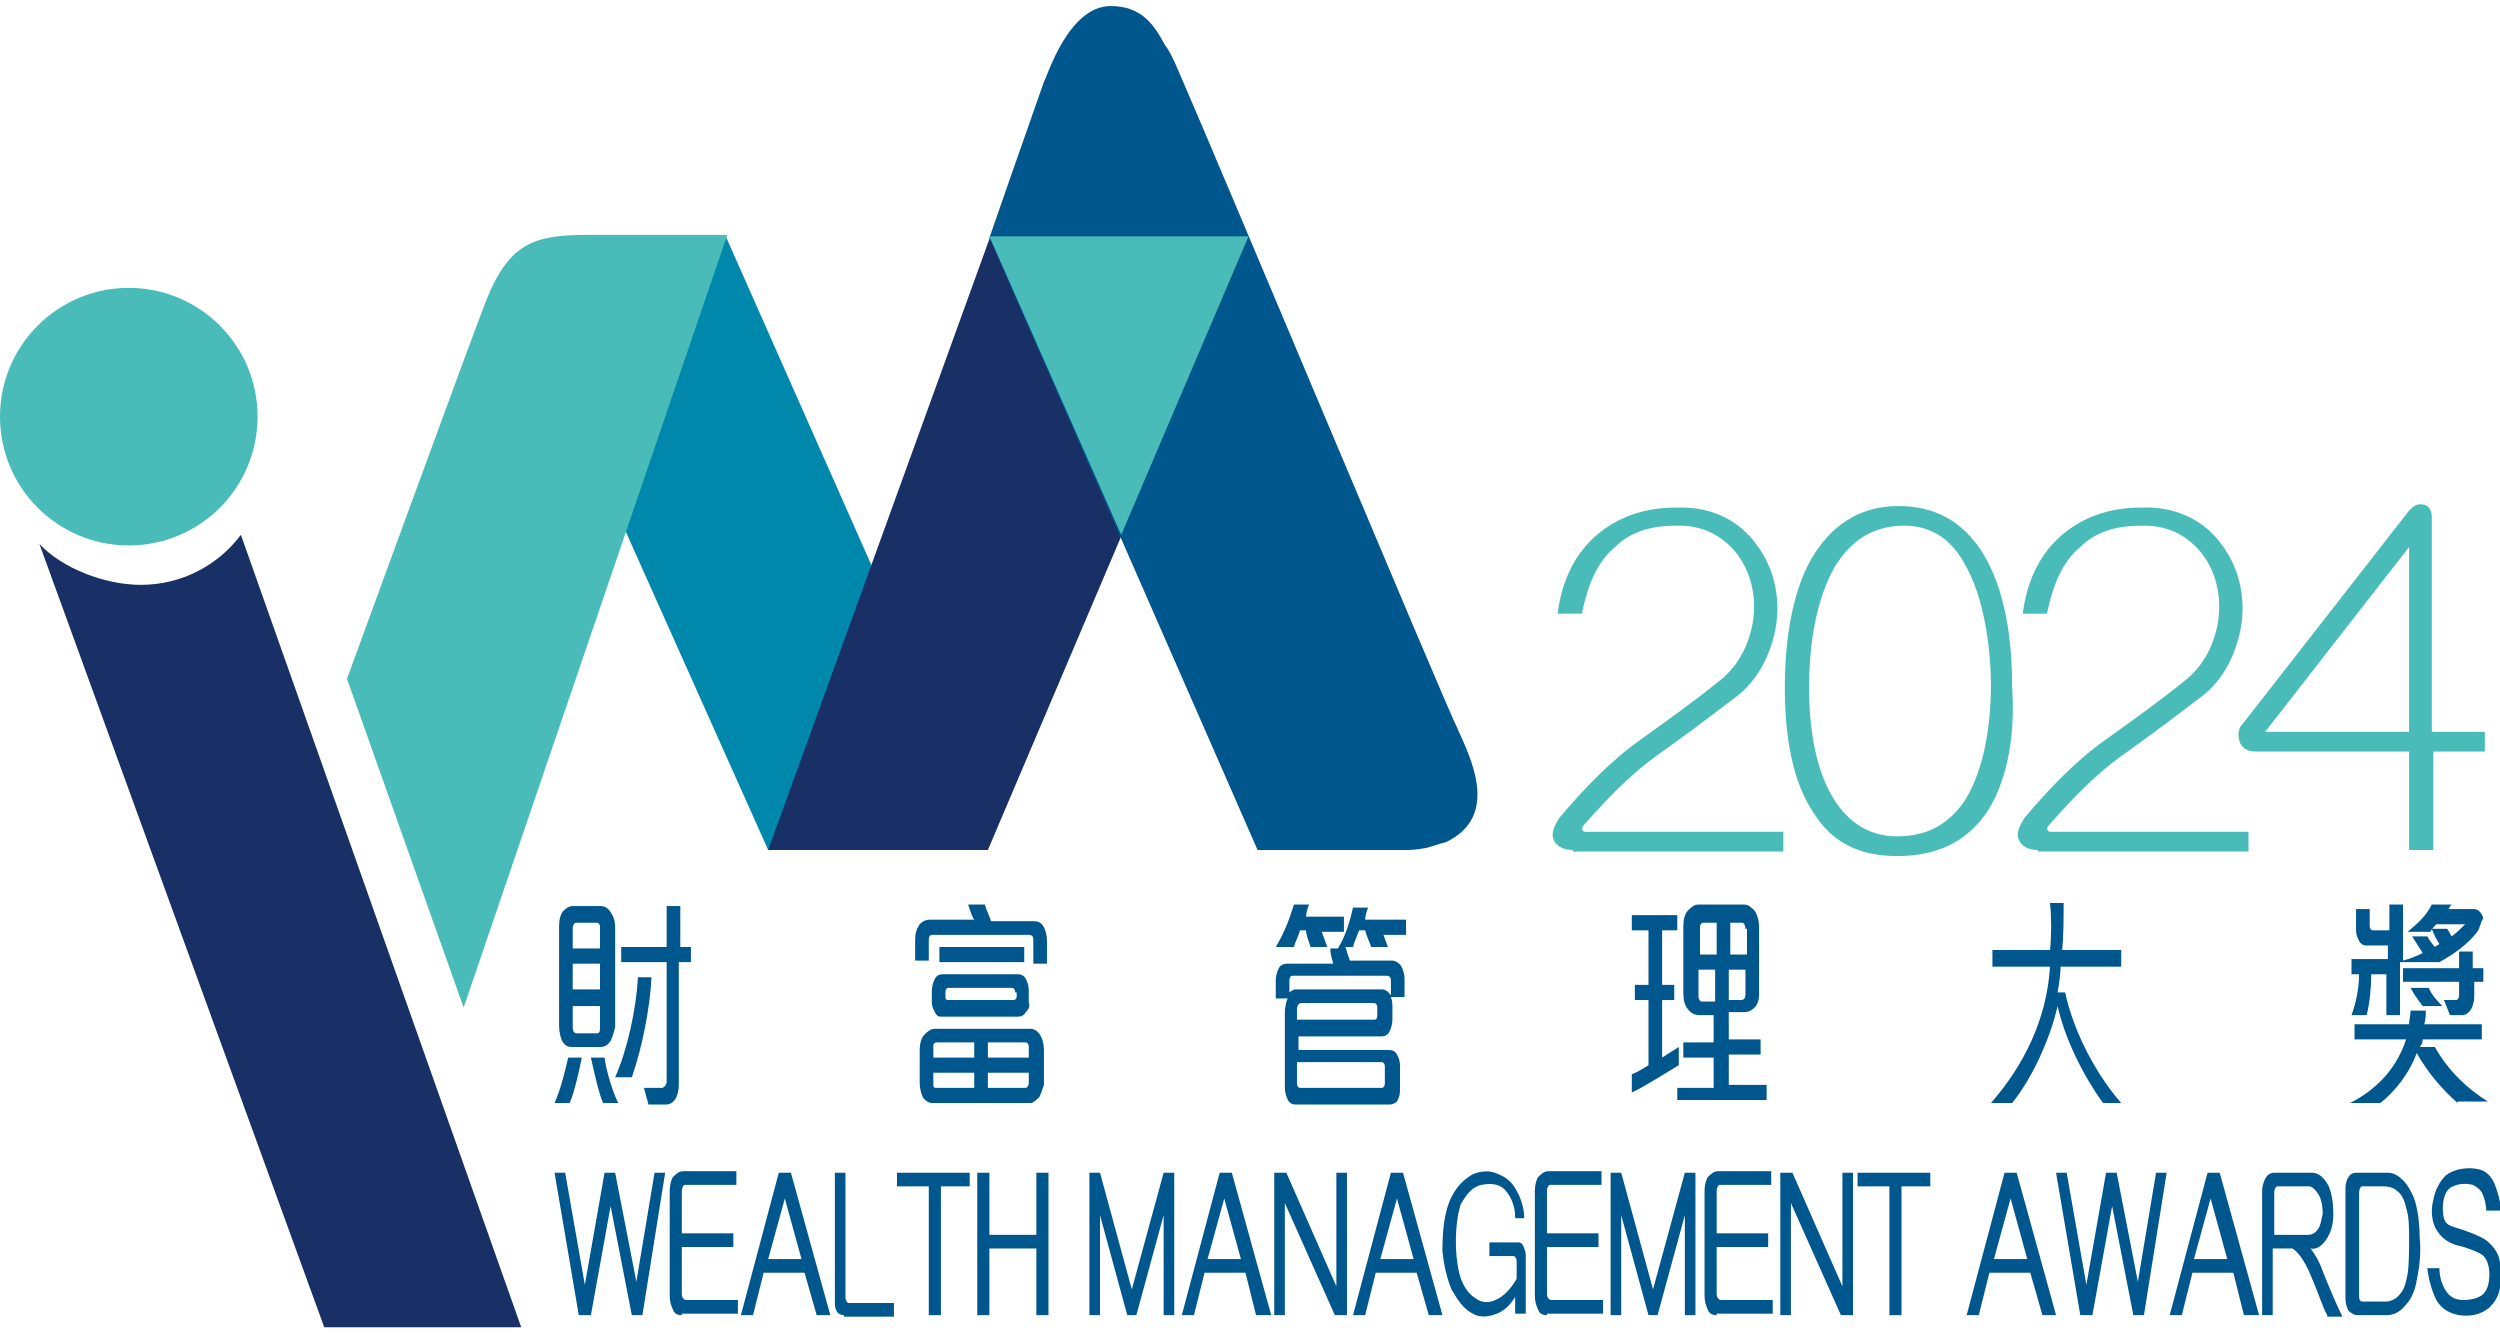 <?xml version="1.0" encoding="utf-8"?>
<!-- Generator: Adobe Illustrator 27.9.6, SVG Export Plug-In . SVG Version: 9.03 Build 54986)  -->
<svg version="1.1" id="Layer_1" xmlns="http://www.w3.org/2000/svg" xmlns:xlink="http://www.w3.org/1999/xlink" x="0px" y="0px"
	 viewBox="0 0 165 88" style="enable-background:new 0 0 165 88;" xml:space="preserve">
<style type="text/css">
	.st0{fill-rule:evenodd;clip-rule:evenodd;fill:#0088AC;}
	.st1{fill:#49BCBA;}
	.st2{fill:#00578E;}
	.st3{fill-rule:evenodd;clip-rule:evenodd;fill:#183065;}
	.st4{fill-rule:evenodd;clip-rule:evenodd;fill:#49BCBA;}
	.st5{fill-rule:evenodd;clip-rule:evenodd;fill:#00578E;}
</style>
<g>
	<polygon class="st0" points="64.8,56.1 65,54.2 47.9,15.6 38.3,15.9 35.4,21.9 50.7,56.1 	"/>
	<g>
		<path class="st1" d="M103.8,56.1c-0.8,0-1.2-0.4-1.3-0.8c-0.1-0.4,0.1-0.8,0.4-1.3c1.6-1.9,3.4-3.8,5.4-5.2
			c1.8-1.3,3.5-2.5,5.1-3.8c1.2-0.9,1.9-2.2,2.2-3.5c0.4-1.7,0.1-3.6-1-5c-0.9-1.1-2.2-1.9-4.1-1.8c-1.7,0-3,0.5-3.9,1.4
			c-1.2,1-1.8,2.5-2.2,4.4h-1.6c0.3-2.3,1.2-4,2.6-5.2c1.3-1.1,3-1.8,5.2-1.8c2.4-0.1,4.2,0.9,5.3,2.4c1.3,1.7,1.7,3.9,1.2,6
			c-0.4,1.6-1.2,3.2-2.8,4.3c-1.7,1.3-3.3,2.5-5,3.7c-1.8,1.3-3.4,3-4.8,4.6c-0.2,0.2,0,0.4,0.1,0.4h13.1v1.3H103.8z"/>
		<path class="st1" d="M131.2,53.5c-1.2,1.8-3,3-6,3c-2.6,0-4.3-1-5.4-2.7c-1.5-2.1-2-5.2-2-8.4c0-3.2,0.5-6.4,1.8-8.6
			c1.2-2,3-3.4,5.7-3.4c2.4,0,4.2,1,5.5,3c1.6,2.5,2,6,2,8.9C133,48.2,132.6,51.3,131.2,53.5z M129.6,37.1c-0.9-1.6-2.3-2.5-4.2-2.4
			c-2,0.1-3.3,1.1-4.3,2.7c-1.2,2.1-1.7,5-1.7,8c0,2.9,0.5,5.7,1.8,7.6c0.9,1.3,2.2,2.2,4,2.2c2.1,0,3.5-0.9,4.5-2.4
			c1.3-2.1,1.7-5.1,1.7-7.6C131.4,43,131,39.4,129.6,37.1z"/>
		<path class="st1" d="M134.5,56.1c-0.8,0-1.2-0.4-1.3-0.8c-0.1-0.4,0.1-0.8,0.4-1.3c1.6-1.9,3.4-3.8,5.4-5.2
			c1.8-1.3,3.5-2.5,5.1-3.8c1.2-0.9,1.9-2.2,2.2-3.5c0.4-1.7,0.1-3.6-1-5c-0.9-1.1-2.2-1.9-4.1-1.8c-1.7,0-3,0.5-3.9,1.4
			c-1.2,1-1.8,2.5-2.2,4.4h-1.6c0.3-2.3,1.2-4,2.6-5.2c1.3-1.1,3-1.8,5.2-1.8c2.4-0.1,4.2,0.9,5.3,2.4c1.3,1.7,1.7,3.9,1.2,6
			c-0.4,1.6-1.2,3.2-2.8,4.3c-1.7,1.3-3.3,2.5-5,3.7c-1.8,1.3-3.4,3-4.8,4.6c-0.2,0.2,0,0.4,0.1,0.4h13.1v1.3H134.5z"/>
		<path class="st1" d="M160.6,49.6v6.5H159v-6.5h-10.2c-0.5,0-0.9-0.3-1-0.7c-0.1-0.4-0.1-0.8,0.2-1.1l11-14.1
			c0.2-0.2,0.5-0.5,0.9-0.4c0.3,0,0.6,0.3,0.6,0.8v14.2h3.5v1.3H160.6z M159,36.1l-9.5,12.2h9.5V36.1z"/>
	</g>
	<g>
		<path class="st2" d="M37.6,72.8h-1c0.4-0.9,0.7-2.1,0.9-3h0.9C38.2,70.8,37.9,72.1,37.6,72.8z M40.3,68.7
			c-0.2,0.3-0.4,0.4-0.7,0.4h-1.9c-0.3,0-0.5-0.2-0.6-0.4c-0.1-0.2-0.2-0.6-0.2-1v-6.6c0-0.4,0.1-0.8,0.3-1c0.2-0.2,0.4-0.3,0.6-0.3
			h1.8c0.3,0,0.5,0.1,0.7,0.4c0.2,0.3,0.3,0.6,0.3,1v6.6C40.5,68.2,40.4,68.5,40.3,68.7z M39.6,61.2c0-0.2-0.1-0.3-0.2-0.3H38
			c-0.1,0-0.2,0.2-0.2,0.3v1.4h1.8V61.2z M39.6,63.6h-1.8v1.7h1.8V63.6z M39.6,66.4h-1.8v1.4c0,0.3,0.1,0.4,0.3,0.4h1.3
			c0.2,0,0.2-0.2,0.2-0.4V66.4z M39.8,72.8c-0.3-0.7-0.6-2.1-0.8-3h0.9c0.1,0.8,0.5,2.2,0.9,3H39.8z M41.7,71.1h-1.1
			c0.8-1.8,1.4-4.5,1.5-6.6h0.9C42.9,66.5,42.4,69.1,41.7,71.1z M44.8,63.5v8.1c0,0.4-0.1,0.7-0.2,0.9c-0.2,0.3-0.4,0.4-0.7,0.4
			h-1.1l-0.3-1.1h1.2c0.1,0,0.3-0.2,0.3-0.4v-7.9h-3v-1h3v-2.7h0.9v2.7h0.7v1H44.8z"/>
		<path class="st2" d="M68.2,63.5V62c0-0.2-0.1-0.3-0.3-0.3h-6.4c-0.1,0-0.2,0.1-0.2,0.3v1.4h-0.9V62c0-0.4,0.1-0.7,0.3-1
			c0.2-0.2,0.4-0.3,0.7-0.3h2.9c-0.2-0.3-0.3-0.7-0.4-1H65c0.1,0.4,0.3,0.7,0.4,1.1h2.9c0.3,0,0.5,0.2,0.6,0.4
			c0.1,0.2,0.2,0.5,0.2,0.9v1.5H68.2z M68.6,72.4c-0.2,0.2-0.4,0.4-0.6,0.4h-6.5c-0.2,0-0.5-0.2-0.6-0.4c-0.1-0.2-0.2-0.6-0.2-0.9
			v-2.2c0-0.4,0.1-0.8,0.3-1c0.2-0.2,0.4-0.4,0.7-0.4h6.3c0.2,0,0.5,0.1,0.7,0.5c0.1,0.2,0.2,0.5,0.2,0.9v2.3
			C68.8,71.9,68.7,72.2,68.6,72.4z M67.7,66.8c-0.1,0.2-0.3,0.3-0.5,0.3h-5.1c-0.2,0-0.3-0.1-0.4-0.3c-0.1-0.2-0.2-0.4-0.2-0.6v-0.8
			c0-0.3,0.1-0.6,0.2-0.8c0.1-0.2,0.3-0.3,0.5-0.3h5c0.2,0,0.4,0.1,0.5,0.3c0.1,0.2,0.2,0.4,0.2,0.8v0.8
			C68,66.4,67.9,66.6,67.7,66.8z M64.3,68.8h-2.5c-0.1,0-0.2,0.1-0.2,0.2v0.8h2.7V68.8z M64.3,70.8h-2.7v0.8c0,0.2,0.1,0.2,0.2,0.2
			h2.5V70.8z M62,63.5v-1h5.6v1H62z M67,65.5c0-0.2-0.1-0.3-0.2-0.3h-4.2c-0.1,0-0.2,0.1-0.2,0.2v0.4c0,0.2,0.1,0.2,0.2,0.2h4.3
			c0.1,0,0.2-0.1,0.2-0.2V65.5z M67.9,69.1c0-0.2-0.1-0.3-0.2-0.3h-2.5v1h2.7V69.1z M67.9,70.8h-2.7v1h2.5c0.1,0,0.2-0.2,0.2-0.3
			V70.8z"/>
		<path class="st2" d="M87.2,61.4c0.1,0.3,0.3,0.8,0.4,1.1h-1.1c-0.1-0.3-0.3-0.8-0.3-1.1h-0.4c-0.1,0.4-0.3,0.7-0.4,1.1h-1.2
			c0.5-0.8,0.9-1.8,1.2-2.8h1c-0.1,0.2-0.2,0.6-0.2,0.8h2.5v1H87.2z M91.2,61.4c0.1,0.3,0.3,0.8,0.4,1.1h-1.1
			c-0.1-0.3-0.3-0.7-0.4-1.1h-0.4c-0.1,0.3-0.3,0.7-0.4,1.1h-0.5c0.1,0.3,0.2,0.7,0.3,0.9h2.8c0.2,0,0.5,0.2,0.6,0.4
			c0.1,0.2,0.2,0.5,0.2,0.8v1.2h-0.9c0.1,0.3,0.1,0.5,0.1,0.7l0,0.8c0,0.3-0.1,0.6-0.2,0.8c-0.1,0.2-0.3,0.3-0.5,0.3h-5.5v0.9h6
			c0.2,0,0.4,0.1,0.5,0.3c0.1,0.2,0.2,0.4,0.2,0.7v1.7c0,0.3-0.1,0.5-0.2,0.7c-0.1,0.1-0.3,0.2-0.5,0.2h-6.2c-0.2,0-0.4-0.1-0.5-0.3
			c-0.1-0.2-0.2-0.5-0.2-0.8v-5c0-0.3,0.1-0.8,0.2-0.9h-0.8v-1.2c0-0.3,0.1-0.6,0.2-0.8c0.1-0.2,0.3-0.3,0.6-0.3h3
			c-0.1-0.3-0.2-0.7-0.2-1h0.5c0.5-0.8,0.8-1.8,1-2.7h1c-0.1,0.2-0.2,0.6-0.2,0.8h2.7v1H91.2z M91.8,64.7c0-0.2-0.1-0.3-0.3-0.3
			h-6.2c-0.1,0-0.2,0.1-0.2,0.3v0.8c0.1-0.1,0.3-0.2,0.4-0.2h5.7c0.2,0,0.4,0.1,0.6,0.4V64.7z M90.9,66.5c0-0.2-0.1-0.3-0.2-0.3
			h-4.8c-0.2,0-0.3,0.2-0.3,0.4v0.7h5.1c0.2,0,0.2-0.2,0.2-0.3V66.5z M91.4,70.4c0-0.2-0.1-0.3-0.2-0.3h-5.6v1.4
			c0,0.2,0.1,0.3,0.2,0.3h5.4c0.1,0,0.2-0.1,0.2-0.3V70.4z"/>
		<path class="st2" d="M107.7,72.1v-1.2c0.3-0.1,0.8-0.4,1.1-0.6V66h-0.9v-1h0.9v-3.6h-1.1v-1h3v1h-1V65h0.8v1h-0.8v3.8
			c0.3-0.2,0.8-0.5,1.1-0.7v1.2C109.8,70.9,108.4,71.8,107.7,72.1z M110.7,72.8v-1h2.4v-2h-2v-1h2v-1.8h-0.9c-0.3,0-0.6-0.1-0.8-0.4
			c-0.2-0.2-0.3-0.6-0.3-1.1v-4.4c0-0.4,0.1-0.8,0.3-1c0.2-0.2,0.4-0.4,0.7-0.4h3c0.3,0,0.5,0.2,0.7,0.4c0.2,0.3,0.3,0.7,0.3,1.1
			v4.4c0,0.4-0.1,0.7-0.3,0.9c-0.2,0.2-0.4,0.3-0.7,0.3h-1v1.8h2.1v1h-2.1v2h2.5v1H110.7z M113.2,60.9h-0.8c-0.1,0-0.2,0.1-0.2,0.3
			V63h1.1V60.9z M113.2,64h-1.1v1.8c0,0.1,0.1,0.3,0.2,0.3h0.9V64z M115.2,61.3c0-0.2-0.1-0.4-0.2-0.4h-0.8V63h1.1V61.3z M115.2,64
			h-1.1v2h0.8c0.2,0,0.3-0.1,0.3-0.4V64z"/>
		<path class="st2" d="M138.8,72.8c-1.3-1.8-2.5-4.2-3-6.4c-0.5,2.2-1.7,4.8-3,6.4h-1.4c2.2-2.5,3.7-5.6,3.9-9h-3.8v-1.1h3.8
			c0.1-0.9,0.1-2.2,0-3.1h0.9c0,0.8,0,2.3-0.1,3.1h3.9v1.1h-4c0,0.4-0.1,1.2-0.2,1.7h0.5c0.6,2.8,2.2,5.6,3.7,7.3H138.8z"/>
		<path class="st2" d="M162.2,72.8c-1-0.9-1.9-1.9-2.7-3.3c-0.5,1.4-1.5,2.6-2.4,3.3h-2c1.4-0.7,3-2,3.7-4.2h-3.4v-1h3.6
			c0-0.3,0.1-0.6,0.1-0.9h1c0,0.3,0,0.6-0.1,0.9h3.8v1h-3.9c0,0.2-0.1,0.4-0.2,0.5h1c0.9,1.6,2.2,2.8,3.5,3.6H162.2z M163.5,61.5
			c-0.7,0.9-1.6,1.5-2.5,2h-2.6v3.5h-0.9v-2.7h-1c0,0.9-0.1,1.9-0.3,2.7h-1c0.3-0.8,0.5-1.8,0.5-2.7h-0.5v-1h2.4v-0.9h-1.5
			c-0.1,0-0.3-0.1-0.4-0.3c-0.1-0.2-0.2-0.4-0.2-0.7V60h0.9v1.1c0,0.2,0.1,0.3,0.2,0.3h1.1v-1.7h0.9v3.7c0.4-0.1,0.9-0.3,1.3-0.5
			c-0.2-0.3-0.5-0.8-0.7-1.1h1c0.1,0.2,0.4,0.6,0.5,0.7c0.1-0.1,0.2-0.1,0.3-0.2c-0.2-0.3-0.4-0.7-0.5-1h1c0.1,0.1,0.2,0.3,0.3,0.5
			c0.3-0.2,0.6-0.5,0.9-0.8h-1.9c-0.1,0.1-0.3,0.3-0.4,0.5h-1.5c0.6-0.5,1.2-1,1.6-1.8h1.3c-0.1,0.1-0.2,0.3-0.2,0.3h1.7
			c0.3,0,0.5,0.3,0.6,0.6C163.7,60.9,163.7,61.2,163.5,61.5z M163.3,64.8v1c0,0.3-0.1,0.6-0.2,0.8c-0.2,0.3-0.4,0.4-0.6,0.4h-0.8
			l-0.4-1h0.8c0.1,0,0.2-0.1,0.2-0.3v-0.9h-3.7v-0.9h3.7v-1.1h0.9v1.1h0.7v0.9H163.3z M159.9,66.4c-0.3-0.4-0.6-0.8-0.8-1.2h1.2
			c0.2,0.5,0.6,0.9,0.9,1.2H159.9z"/>
	</g>
	<g>
		<path class="st2" d="M42.4,86.8h-0.7l-1.4-7.2L39,86.8h-0.8l-1.6-9.4h0.7l1.3,7.4l1.3-7.4h0.7l1.4,7.2l1.2-7.2h0.7L42.4,86.8z"/>
		<path class="st2" d="M45,86.8c-0.3,0-0.5-0.1-0.6-0.4c-0.1-0.2-0.2-0.5-0.2-0.9v-6.9c0-0.4,0.1-0.7,0.2-0.9
			c0.2-0.2,0.4-0.4,0.7-0.4h3.5v0.9h-3.4c-0.1,0-0.2,0.2-0.2,0.4v2.8h3.4v0.9h-3.4v3.1c0,0.2,0.1,0.4,0.3,0.4h3.4v0.9H45z"/>
		<path class="st2" d="M53.9,86.8L53.1,84h-2.7l-0.7,2.8h-0.8l2.5-9.4h0.8l2.6,9.4H53.9z M51.8,79.1l-1.1,4h2.2L51.8,79.1z"/>
		<path class="st2" d="M55.7,86.8c-0.2,0-0.4-0.1-0.5-0.3c-0.1-0.2-0.1-0.4-0.1-0.6v-8.5h0.7v8.2c0,0.2,0.1,0.4,0.2,0.4H59v0.9H55.7
			z"/>
		<path class="st2" d="M62.1,78.3v8.5h-0.8v-8.5h-2.1v-0.9h4.8v0.9H62.1z"/>
		<path class="st2" d="M68.4,86.8v-4.4h-3.1v4.4h-0.8v-9.4h0.8v4.1h3.1v-4.1h0.8v9.4H68.4z"/>
		<path class="st2" d="M76.8,86.8v-6.6L75,86.8h-0.6l-1.8-6.6v6.6h-0.7v-9.4h0.7l2.1,7.7l2.1-7.7h0.7v9.4H76.8z"/>
		<path class="st2" d="M82.9,86.8L82.2,84h-2.7l-0.7,2.8H78l2.5-9.4h0.8l2.6,9.4H82.9z M80.8,79.1l-1.1,4h2.2L80.8,79.1z"/>
		<path class="st2" d="M88.1,86.8l-3.3-7.4v7.4h-0.7v-9.4h0.8l3.3,7.5v-7.5h0.7v9.4H88.1z"/>
		<path class="st2" d="M94.3,86.8L93.5,84h-2.7l-0.7,2.8h-0.8l2.5-9.4h0.8l2.6,9.4H94.3z M92.2,79.1l-1.1,4h2.2L92.2,79.1z"/>
		<path class="st2" d="M100,80.3c0-0.7-0.3-1.4-0.7-1.8c-0.4-0.4-1-0.4-1.5-0.3c-0.6,0.1-1,0.6-1.4,1.3C96,80.8,96,82.7,96.3,84
			c0.2,0.8,0.6,1.4,1.1,1.7c0.4,0.3,0.9,0.3,1.3,0.1c0.5-0.2,1-0.7,1.4-1.4v-1.2c0-0.1-0.1-0.3-0.2-0.3h-1.6v-0.9h1.9
			c0.2,0,0.3,0.1,0.4,0.4c0.1,0.2,0.1,0.4,0.1,0.6v3.7h-0.7v-1.1c-0.3,0.5-0.7,0.9-1.2,1.1c-0.5,0.2-1.1,0.3-1.6,0
			c-0.6-0.3-1-0.9-1.4-1.6c-0.3-0.7-0.5-1.6-0.6-2.5c0-1.3,0.1-2.6,0.6-3.6c0.4-0.8,0.9-1.2,1.4-1.5c0.5-0.2,1.1-0.3,1.7,0
			c0.5,0.2,0.9,0.5,1.2,1.1c0.3,0.5,0.5,1.2,0.5,1.8H100z"/>
		<path class="st2" d="M102.1,86.8c-0.3,0-0.5-0.1-0.6-0.4c-0.1-0.2-0.2-0.5-0.2-0.9v-6.9c0-0.4,0.1-0.7,0.2-0.9
			c0.2-0.2,0.4-0.4,0.7-0.4h3.5v0.9h-3.4c-0.1,0-0.2,0.2-0.2,0.4v2.8h3.4v0.9h-3.4v3.1c0,0.2,0.1,0.4,0.3,0.4h3.4v0.9H102.1z"/>
		<path class="st2" d="M111.2,86.8v-6.6l-1.8,6.6h-0.6l-1.8-6.6v6.6h-0.7v-9.4h0.7l2.1,7.7l2.1-7.7h0.7v9.4H111.2z"/>
		<path class="st2" d="M113.3,86.8c-0.3,0-0.5-0.1-0.6-0.4c-0.1-0.2-0.2-0.5-0.2-0.9v-6.9c0-0.4,0.1-0.7,0.2-0.9
			c0.2-0.2,0.4-0.4,0.7-0.4h3.5v0.9h-3.4c-0.1,0-0.2,0.2-0.2,0.4v2.8h3.4v0.9h-3.4v3.1c0,0.2,0.1,0.4,0.3,0.4h3.4v0.9H113.3z"/>
		<path class="st2" d="M121.5,86.8l-3.3-7.4v7.4h-0.7v-9.4h0.8l3.3,7.5v-7.5h0.7v9.4H121.5z"/>
		<path class="st2" d="M125.5,78.3v8.5h-0.8v-8.5h-2.1v-0.9h4.8v0.9H125.5z"/>
		<path class="st2" d="M134.8,86.8L134,84h-2.7l-0.7,2.8h-0.8l2.5-9.4h0.8l2.6,9.4H134.8z M132.7,79.1l-1.1,4h2.2L132.7,79.1z"/>
		<path class="st2" d="M141.5,86.8h-0.7l-1.4-7.2l-1.3,7.2h-0.8l-1.6-9.4h0.7l1.3,7.4l1.3-7.4h0.7l1.4,7.2l1.2-7.2h0.7L141.5,86.8z"
			/>
		<path class="st2" d="M148.1,86.8l-0.7-2.8h-2.7l-0.7,2.8h-0.8l2.5-9.4h0.8l2.6,9.4H148.1z M145.9,79.1l-1.1,4h2.2L145.9,79.1z"/>
		<path class="st2" d="M153.6,86.8c-0.3-0.5-0.6-1.5-1-2.4c-0.3-0.8-0.8-1.7-1.3-2H150v4.4h-0.7v-8.2c0-0.3,0.1-0.6,0.2-0.8
			c0.1-0.2,0.3-0.4,0.6-0.4h2.5c0.4,0,0.8,0.3,1.1,0.9c0.2,0.5,0.3,1.1,0.3,1.8c0,0.6-0.1,1.1-0.4,1.6c-0.3,0.5-0.7,0.8-1.1,0.7
			c0.3,0.4,0.6,0.9,0.8,1.5c0.4,1,0.9,2.2,1.3,3H153.6z M153,78.8c-0.2-0.3-0.4-0.5-0.6-0.5h-2.1c-0.1,0-0.2,0.2-0.2,0.4v2.8h2.2
			c0.3,0,0.5-0.1,0.7-0.4c0.2-0.3,0.2-0.6,0.3-1C153.3,79.6,153.2,79.1,153,78.8z"/>
		<path class="st2" d="M159.5,84.5c-0.1,0.7-0.4,1.3-0.7,1.6c-0.4,0.5-0.8,0.7-1.3,0.7h-1.9c-0.2,0-0.4-0.1-0.6-0.3
			c-0.1-0.2-0.2-0.4-0.2-0.8v-7.3c0-0.3,0.1-0.6,0.2-0.7c0.1-0.2,0.3-0.3,0.5-0.3h2.1c0.4,0,0.7,0.2,1,0.5c0.3,0.3,0.6,0.8,0.8,1.4
			c0.2,0.7,0.3,1.6,0.3,2.4C159.8,82.6,159.7,83.6,159.5,84.5z M158.8,79.7c-0.1-0.5-0.3-0.9-0.6-1.1c-0.2-0.2-0.5-0.3-0.9-0.3h-1.4
			c-0.1,0-0.2,0.2-0.2,0.4v6.9c0,0.2,0.1,0.3,0.2,0.3h1.6c0.3,0,0.7-0.2,0.9-0.5c0.3-0.3,0.4-0.8,0.5-1.3c0.1-0.6,0.1-1.7,0.1-2.4
			C159,81,159,80.3,158.8,79.7z"/>
		<path class="st2" d="M164.1,80c0-0.4-0.1-0.9-0.3-1.3c-0.2-0.3-0.4-0.4-0.6-0.5c-0.4-0.1-0.9-0.1-1.3,0.1
			c-0.3,0.1-0.5,0.4-0.6,0.8c-0.1,0.4-0.1,0.9,0,1.3c0.1,0.4,0.4,0.5,0.7,0.6c0.7,0.2,1.5,0.5,2,0.8c0.3,0.2,0.7,0.6,0.9,1.1
			c0.2,0.6,0.2,1.5,0.1,2.1c-0.1,0.6-0.4,1-0.7,1.3c-0.6,0.5-1.3,0.6-2,0.5c-0.5-0.1-1.1-0.3-1.5-1c-0.3-0.6-0.5-1.3-0.6-2.1h0.8
			c0,0.6,0.2,1.2,0.5,1.6c0.3,0.4,0.7,0.5,1.1,0.5c0.4,0,1-0.1,1.3-0.4c0.3-0.3,0.4-0.8,0.4-1.3c0-0.6-0.2-1.1-0.5-1.3
			c-0.3-0.2-1.1-0.5-1.6-0.6c-0.4-0.1-1-0.4-1.3-0.9c-0.4-0.5-0.5-1.4-0.3-2.1c0.1-0.6,0.4-1.2,0.8-1.6c0.6-0.5,1.6-0.6,2.3-0.4
			c0.4,0.1,0.8,0.5,1,1.1c0.2,0.5,0.3,1,0.4,1.6H164.1z"/>
	</g>
	<polygon class="st3" points="50.7,56.1 65.4,15.5 82.2,15.6 82.4,15.6 82.2,16.1 65.2,56.1 	"/>
	<path class="st4" d="M22.9,44.8c0,0,8.4-23,9.2-25c1.6-4,3.4-4.3,7-4.3c6.9,0,8.9,0,8.9,0l-17.4,51L22.9,44.8z"/>
	<g>
		<path class="st3" d="M15.9,35.3c-1.5,2-3.9,3.3-6.6,3.3c-2.4,0-5.2-1.1-6.7-2.7l18.8,51.7h13L15.9,35.3z"/>
	</g>
	<path class="st5" d="M96.2,48.1c-0.9-1.8-16-37.9-18.5-43.6C77.5,4,77.1,3.2,76.9,3c-0.7-1.3-1.5-2.6-3.6-2.6c-2.8,0-4.2,4.7-4.4,5
		c-1.8,5.1-3.6,10.3-3.6,10.3L83,56.1l9.9,0c0,0,0.5,0,1-0.1c0.3,0,1.3-0.4,1.5-0.4C99,53.9,97.1,50.1,96.2,48.1z"/>
	<polygon class="st1" points="74,35.3 82.4,15.6 65.3,15.6 	"/>
	<circle class="st1" cx="8.5" cy="27.5" r="8.5"/>
</g>
</svg>
